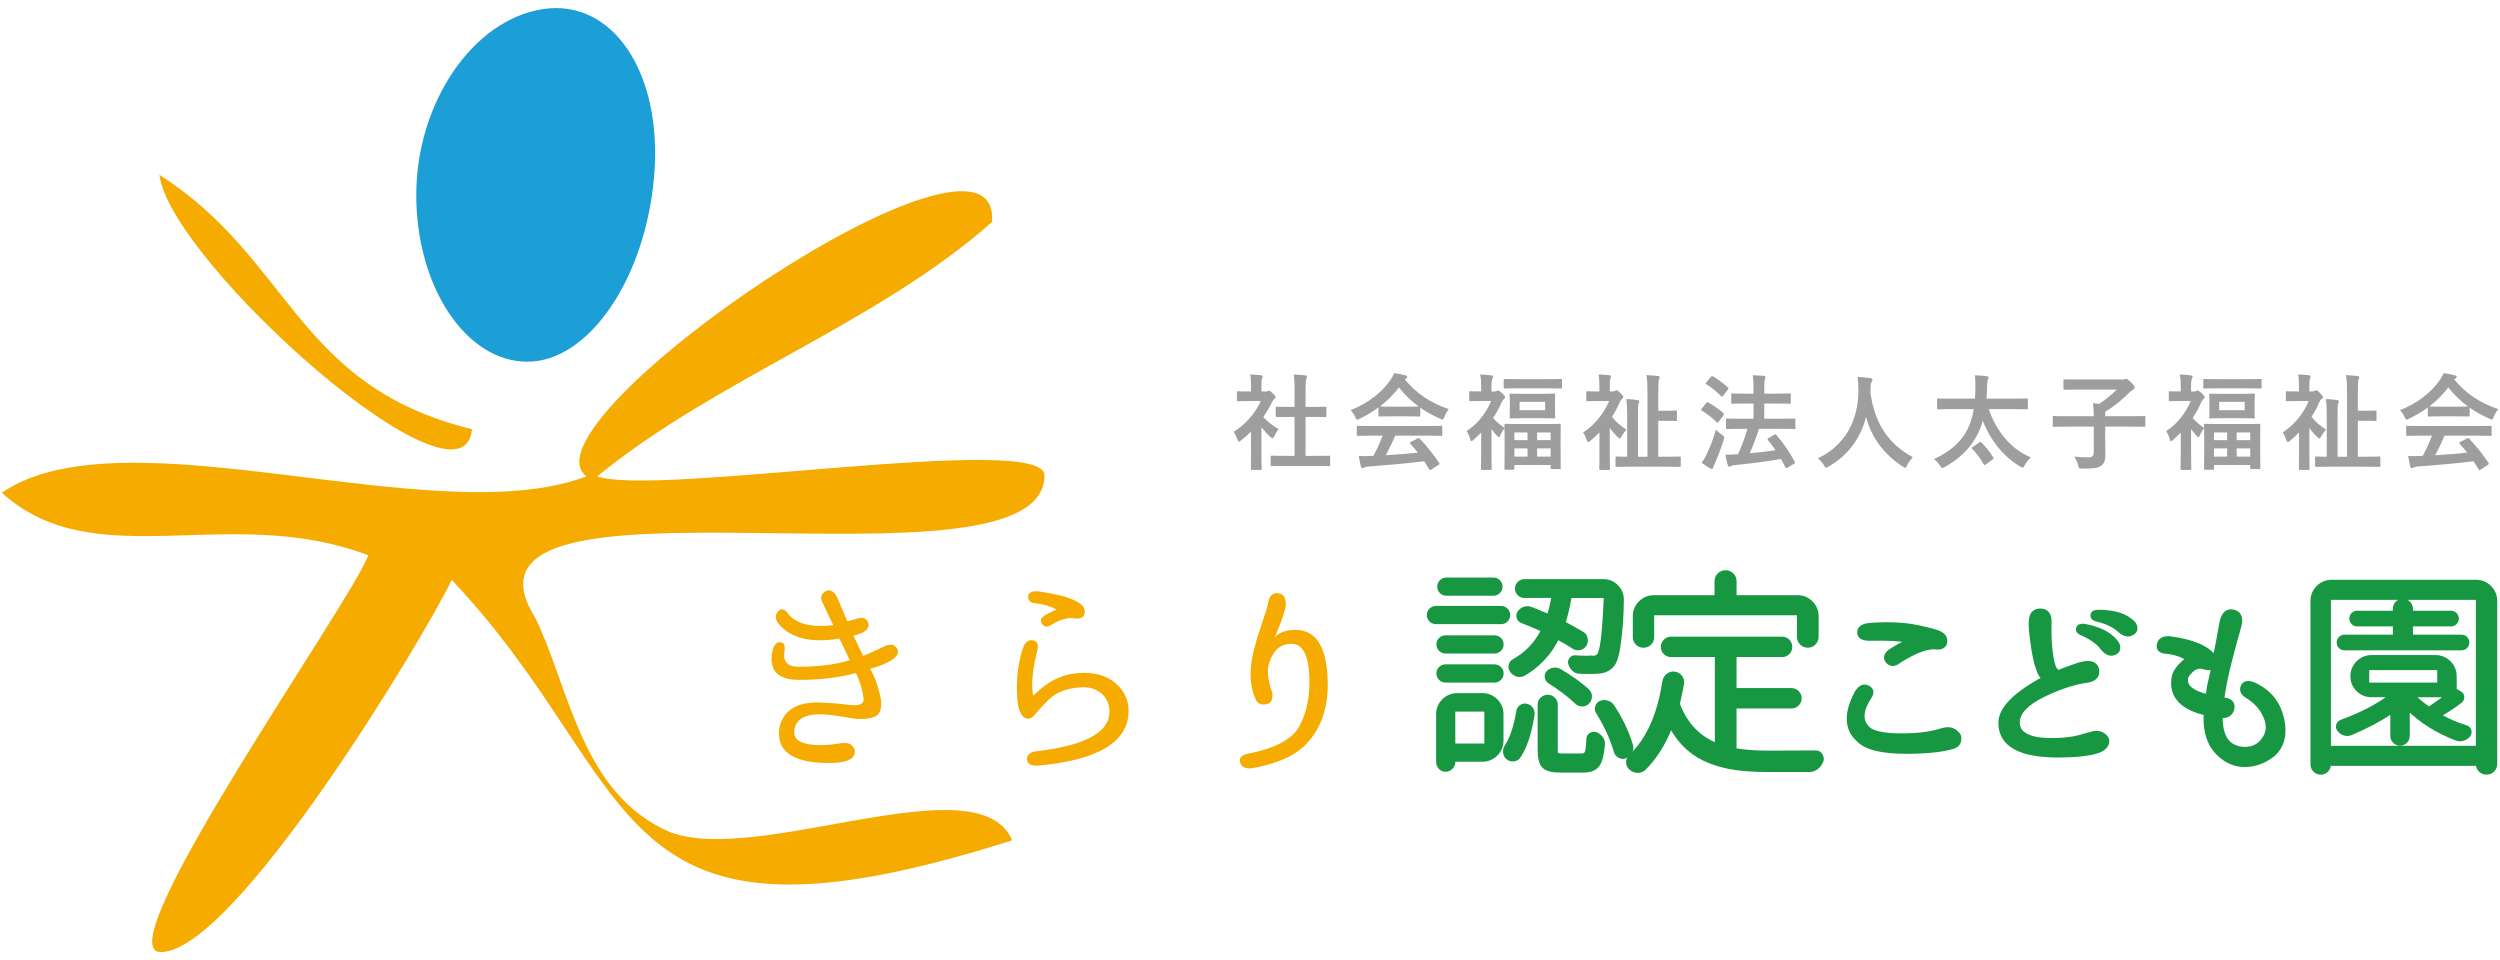 <?xml version="1.0" encoding="utf-8"?>
<!-- Generator: Adobe Illustrator 17.0.0, SVG Export Plug-In . SVG Version: 6.00 Build 0)  -->
<!DOCTYPE svg PUBLIC "-//W3C//DTD SVG 1.1//EN" "http://www.w3.org/Graphics/SVG/1.1/DTD/svg11.dtd">
<svg version="1.1" id="レイヤー_1" xmlns="http://www.w3.org/2000/svg" xmlns:xlink="http://www.w3.org/1999/xlink" x="0px"
	 y="0px" width="276px" height="106px" viewBox="0 0 276 106" enable-background="new 0 0 276 106" xml:space="preserve">
<g id="XMLID_13_">
	<g id="XMLID_44_">
		<g id="XMLID_87_">
			<path id="XMLID_544_" fill="#F6AB00" d="M91.992,69.019l-0.078-0.156c-0.588-1.209-0.981-2.039-1.179-2.488
				c-0.199-0.449-0.047-0.829,0.454-1.14c0.535-0.207,0.976,0.095,1.322,0.907c0.518,1.21,0.864,2.031,1.037,2.463h-0.078
				c0.346-0.069,0.735-0.173,1.166-0.311c0.691-0.207,1.106-0.009,1.245,0.596c0.086,0.57-0.467,1.003-1.659,1.296
				c0.242,0.484,0.596,1.227,1.063,2.229c0.57-0.225,1.373-0.588,2.41-1.089c0.708-0.311,1.183-0.155,1.426,0.466
				c0.138,0.743-0.881,1.426-3.059,2.047c0.501,0.847,0.89,1.919,1.166,3.214c0.19,1.175-0.074,1.883-0.791,2.125
				c-0.717,0.242-1.625,0.264-2.721,0.065c-1.097-0.198-2.043-0.324-2.838-0.376c-1.832-0.086-2.877,0.423-3.136,1.529
				c-0.346,1.245,0.63,1.866,2.929,1.866c0.57,0,1.179-0.056,1.827-0.169c0.648-0.112,1.11-0.09,1.387,0.065
				c0.328,0.26,0.492,0.528,0.492,0.805c0,0.848-0.95,1.273-2.851,1.273c-4.078,0-5.901-1.332-5.469-3.995
				c0.501-1.953,2.108-2.843,4.821-2.67c0.708,0.018,1.719,0.104,3.033,0.259c1.036,0.121,1.512-0.138,1.425-0.778
				c-0.121-0.899-0.398-1.814-0.829-2.748c-1.883,0.501-3.957,0.752-6.22,0.752c-2.489,0.018-3.482-1.088-2.981-3.317
				c0.173-0.587,0.449-0.868,0.829-0.842c0.38,0.026,0.545,0.307,0.493,0.842c-0.242,1.245,0.251,1.866,1.477,1.866
				c2.315,0,4.216-0.242,5.702-0.726c-0.501-1.036-0.795-1.659-0.881-1.866l-0.259-0.518c-3.214,0.536-5.486-0.052-6.816-1.763
				c-0.276-0.466-0.268-0.872,0.026-1.218c0.294-0.345,0.622-0.328,0.985,0.052C87.707,68.829,89.417,69.313,91.992,69.019z"/>
			<path id="XMLID_541_" fill="#F6AB00" d="M114.187,82.97c5.529-0.622,8.294-2.082,8.294-4.38c0-0.708-0.216-1.313-0.648-1.814
				c-0.588-0.605-1.348-0.907-2.281-0.907c-1.624,0.052-2.895,0.518-3.81,1.399c-0.657,0.674-1.167,1.227-1.529,1.659
				c-0.208,0.277-0.432,0.415-0.674,0.415c-0.674,0-1.08-0.682-1.218-2.048c-0.173-2.214,0.06-4.212,0.7-5.991
				c0.276-0.518,0.639-0.717,1.088-0.596c0.449,0.121,0.579,0.518,0.389,1.192c-0.519,2.093-0.666,3.718-0.441,4.877
				c0.086-0.034,0.259-0.181,0.519-0.441c1.451-1.368,3.153-2.052,5.106-2.052c1.676,0,2.987,0.529,3.934,1.586
				c0.653,0.76,0.98,1.624,0.98,2.591c0,3.439-3.332,5.461-9.994,6.065c-0.76,0.034-1.166-0.177-1.218-0.635
				C113.332,83.432,113.599,83.125,114.187,82.97z M115.255,68.005c0.189-0.138,0.648-0.38,1.373-0.726
				c-0.656-0.345-1.408-0.57-2.255-0.673c-0.588-0.035-0.877-0.276-0.868-0.726c0.009-0.449,0.384-0.648,1.128-0.596
				c1.866,0.276,3.17,0.596,3.914,0.959c0.812,0.363,1.218,0.786,1.218,1.27c-0.035,0.622-0.419,0.873-1.154,0.752
				c-0.735-0.121-1.62,0.138-2.656,0.778c-0.346,0.225-0.644,0.177-0.894-0.143C114.81,68.58,114.875,68.281,115.255,68.005z"/>
			<path id="XMLID_539_" fill="#F6AB00" d="M140.435,76.398c0.173,1.002-0.216,1.46-1.166,1.373
				c-0.311-0.086-0.527-0.276-0.648-0.57c-0.467-1.054-0.64-2.246-0.519-3.577c0.086-1.089,0.475-2.644,1.166-4.665
				c0.449-1.296,0.708-2.16,0.778-2.592c0.138-0.656,0.506-0.946,1.102-0.868c0.596,0.078,0.86,0.557,0.79,1.438
				c-0.018,0.276-0.251,1.011-0.7,2.203c-0.225,0.519-0.397,0.933-0.518,1.244c0.207-0.294,0.605-0.535,1.192-0.726
				c3.197-0.673,4.752,1.452,4.665,6.376c-0.086,2.471-0.855,4.484-2.307,6.039c-1.227,1.33-3.248,2.246-6.065,2.747
				c-0.709,0.069-1.141-0.139-1.296-0.622c-0.155-0.484,0.121-0.812,0.829-0.985c2.851-0.553,4.709-1.486,5.573-2.8
				c0.76-1.279,1.175-2.808,1.244-4.588c0.086-3.438-0.7-5.011-2.359-4.717c-0.743,0.104-1.301,0.488-1.672,1.154
				c-0.372,0.665-0.557,1.274-0.557,1.827C140.002,74.92,140.158,75.69,140.435,76.398z"/>
			<path id="XMLID_458_" fill="#179742" stroke="#179742" stroke-width="0.564" d="M165.718,67.18c0.204,0,0.377,0.071,0.518,0.213
				c0.141,0.142,0.212,0.312,0.212,0.509c0,0.198-0.071,0.367-0.212,0.509c-0.142,0.142-0.314,0.213-0.518,0.213h-7.187
				c-0.204,0-0.377-0.071-0.518-0.213c-0.142-0.142-0.212-0.312-0.212-0.509c0-0.197,0.07-0.367,0.212-0.509
				c0.141-0.142,0.314-0.213,0.518-0.213H165.718z M163.65,76.801c0.567,0,1.051,0.2,1.452,0.6c0.401,0.4,0.602,0.883,0.602,1.447
				v2.919c0,0.565-0.202,1.047-0.604,1.447c-0.402,0.4-0.887,0.6-1.454,0.6h-3.169c-0.063,0-0.095,0.039-0.095,0.118v0.212
				c0,0.204-0.079,0.384-0.235,0.542c-0.156,0.157-0.34,0.236-0.552,0.236c-0.211,0-0.392-0.079-0.541-0.236
				c-0.149-0.157-0.223-0.338-0.223-0.542v-5.296c0-0.564,0.2-1.047,0.602-1.447c0.401-0.4,0.885-0.6,1.453-0.6H163.65z
				 M164.87,64.043c0.204,0,0.377,0.071,0.519,0.213c0.141,0.142,0.212,0.312,0.212,0.509c0,0.198-0.071,0.367-0.212,0.509
				c-0.142,0.142-0.314,0.213-0.519,0.213h-5.184c-0.204,0-0.377-0.071-0.518-0.213c-0.141-0.142-0.212-0.312-0.212-0.509
				c0-0.197,0.07-0.367,0.212-0.509c0.141-0.142,0.314-0.213,0.518-0.213H164.87z M159.592,71.867c-0.204,0-0.377-0.07-0.519-0.21
				c-0.142-0.14-0.212-0.311-0.212-0.513c0-0.202,0.07-0.373,0.212-0.513c0.141-0.14,0.314-0.21,0.519-0.21h5.396
				c0.204,0,0.377,0.07,0.519,0.21c0.141,0.14,0.212,0.311,0.212,0.513c0,0.202-0.071,0.373-0.212,0.513
				c-0.142,0.14-0.314,0.21-0.519,0.21H159.592z M159.592,75.074c-0.204,0-0.377-0.07-0.519-0.21
				c-0.142-0.14-0.212-0.311-0.212-0.513c0-0.202,0.07-0.373,0.212-0.513c0.141-0.14,0.314-0.21,0.519-0.21h5.396
				c0.204,0,0.377,0.07,0.519,0.21c0.141,0.14,0.212,0.311,0.212,0.513c0,0.202-0.071,0.373-0.212,0.513
				c-0.142,0.14-0.314,0.21-0.519,0.21H159.592z M164.154,78.517c0-0.157-0.079-0.236-0.237-0.236h-3.296
				c-0.159,0-0.237,0.079-0.237,0.236v3.616c0,0.158,0.079,0.236,0.237,0.236h3.296c0.158,0,0.237-0.079,0.237-0.236V78.517z
				 M167.627,83.462c-0.126,0.188-0.303,0.295-0.531,0.318c-0.228,0.023-0.428-0.036-0.6-0.177
				c-0.189-0.157-0.283-0.369-0.283-0.636c0-0.188,0.047-0.354,0.142-0.495c0.612-0.942,1.052-2.254,1.319-3.935
				c0.031-0.188,0.129-0.342,0.295-0.46c0.165-0.118,0.341-0.153,0.53-0.106c0.22,0.047,0.389,0.161,0.507,0.341
				c0.118,0.181,0.161,0.381,0.129,0.601C168.82,80.91,168.317,82.426,167.627,83.462z M168.051,68.515
				c-0.173-0.063-0.287-0.184-0.342-0.365c-0.055-0.181-0.028-0.349,0.083-0.507c0.141-0.188,0.318-0.318,0.53-0.388
				c0.212-0.07,0.428-0.067,0.648,0.012c0.534,0.204,1.146,0.455,1.838,0.754c0.141,0.063,0.236,0.016,0.283-0.142
				c0.188-0.565,0.338-1.202,0.448-1.909c0.015-0.063,0.003-0.117-0.036-0.165c-0.04-0.047-0.09-0.071-0.153-0.071h-3.063
				c-0.205,0-0.382-0.074-0.53-0.221c-0.149-0.148-0.224-0.326-0.224-0.536c0-0.21,0.074-0.389,0.224-0.536
				c0.149-0.148,0.325-0.221,0.53-0.221h8.741c0.567,0,1.04,0.204,1.419,0.612c0.362,0.377,0.544,0.823,0.544,1.341
				c0,1.709-0.127,3.442-0.379,5.198c-0.158,1.035-0.378,1.709-0.662,2.023c-0.332,0.423-0.859,0.659-1.581,0.705
				c-0.22,0.016-0.51,0.024-0.872,0.024c-0.314,0-0.683-0.008-1.107-0.023c-0.22,0-0.416-0.078-0.589-0.233
				c-0.173-0.155-0.298-0.35-0.377-0.583c-0.063-0.155-0.044-0.307,0.058-0.454c0.102-0.148,0.232-0.214,0.389-0.199
				c0.565,0.032,1.029,0.047,1.39,0.047c0.173,0,0.322-0.008,0.448-0.024c0.047,0.016,0.086,0.024,0.118,0.024
				c0.314,0,0.55-0.087,0.707-0.26c0.188-0.204,0.345-0.791,0.471-1.759c0.126-0.968,0.236-2.523,0.33-4.664
				c0-0.079-0.02-0.142-0.059-0.189c-0.039-0.047-0.098-0.071-0.176-0.071h-3.629c-0.158,0-0.243,0.079-0.259,0.236
				c-0.173,1.006-0.377,1.878-0.613,2.616c-0.047,0.158-0.008,0.267,0.118,0.33c0.77,0.409,1.414,0.77,1.932,1.084
				c0.188,0.11,0.306,0.283,0.353,0.519c0.047,0.236,0.008,0.448-0.118,0.636c-0.126,0.188-0.298,0.302-0.518,0.341
				c-0.22,0.04-0.424-0.004-0.612-0.129c-0.487-0.314-1.029-0.636-1.626-0.966c-0.142-0.078-0.243-0.047-0.306,0.095
				c-0.833,1.634-2.035,2.914-3.605,3.84c-0.22,0.126-0.444,0.157-0.672,0.094s-0.42-0.196-0.577-0.4
				c-0.126-0.157-0.173-0.338-0.142-0.542c0.031-0.204,0.134-0.354,0.307-0.448c1.414-0.785,2.482-1.885,3.204-3.299
				c0.078-0.141,0.047-0.243-0.094-0.306C169.457,69.073,168.727,68.767,168.051,68.515z M172.497,83.462h2.144
				c0.282,0,0.475-0.113,0.577-0.341c0.102-0.227,0.168-0.749,0.2-1.567c0.015-0.188,0.105-0.326,0.27-0.412
				c0.165-0.086,0.334-0.098,0.507-0.035c0.22,0.11,0.4,0.263,0.542,0.459c0.141,0.197,0.196,0.412,0.165,0.648
				c-0.094,1.099-0.29,1.839-0.589,2.224c-0.298,0.383-0.801,0.576-1.508,0.576h-2.521c-0.891,0-1.488-0.149-1.791-0.446
				c-0.303-0.298-0.455-0.894-0.455-1.787v-4.972c0-0.236,0.082-0.432,0.245-0.589c0.163-0.157,0.357-0.236,0.583-0.236
				c0.225,0,0.42,0.079,0.583,0.236c0.163,0.157,0.245,0.353,0.245,0.589v4.972c0,0.298,0.047,0.487,0.142,0.565
				C171.932,83.422,172.151,83.462,172.497,83.462z M171.091,75.192c-0.157-0.11-0.248-0.256-0.272-0.436
				c-0.024-0.181,0.028-0.341,0.154-0.483c0.156-0.157,0.345-0.251,0.565-0.283c0.22-0.031,0.425,0.008,0.613,0.117
				c1.209,0.707,2.231,1.438,3.063,2.192c0.172,0.157,0.259,0.35,0.259,0.577c0,0.228-0.079,0.428-0.236,0.601
				c-0.158,0.157-0.346,0.236-0.566,0.236c-0.22,0-0.409-0.078-0.566-0.236C173.289,76.707,172.284,75.946,171.091,75.192z
				 M176.463,78.608c-0.079-0.11-0.118-0.228-0.118-0.354c0-0.063,0.015-0.133,0.047-0.212c0.047-0.188,0.165-0.322,0.354-0.4
				c0.126-0.047,0.251-0.071,0.377-0.071c0.094,0,0.188,0.016,0.283,0.047c0.236,0.063,0.416,0.188,0.542,0.377
				c0.926,1.399,1.61,2.828,2.05,4.289c0.031,0.079,0.047,0.165,0.047,0.259c0,0.142-0.031,0.283-0.094,0.424
				c-0.11,0.22-0.283,0.377-0.518,0.471c-0.095,0.047-0.189,0.07-0.283,0.07c-0.11,0-0.212-0.031-0.306-0.094
				c-0.204-0.094-0.338-0.251-0.4-0.471C178.018,81.483,177.358,80.038,176.463,78.608z"/>
			<path id="XMLID_455_" fill="#179742" stroke="#179742" stroke-width="0.564" d="M191.669,77.936
				c-0.158,0-0.236,0.079-0.236,0.236v4.437c0,0.174,0.078,0.268,0.236,0.284c0.974,0.173,2.167,0.259,3.582,0.259
				c2.356,0,4.092-0.008,5.207-0.024c0.22,0,0.384,0.094,0.494,0.28c0.078,0.109,0.118,0.226,0.118,0.35
				c0,0.078-0.016,0.155-0.047,0.234c-0.11,0.28-0.279,0.509-0.507,0.689c-0.228,0.178-0.483,0.268-0.765,0.268h-4.571
				c-1.304,0-2.45-0.067-3.438-0.199c-0.988-0.134-1.942-0.372-2.86-0.717c-0.919-0.345-1.735-0.83-2.449-1.457
				c-0.715-0.627-1.339-1.417-1.873-2.373c-0.032-0.031-0.071-0.047-0.118-0.047c-0.047,0-0.078,0.024-0.094,0.07
				c-0.707,1.817-1.666,3.336-2.875,4.558c-0.188,0.172-0.4,0.259-0.636,0.259c-0.016,0-0.032,0-0.047,0
				c-0.267,0-0.503-0.094-0.707-0.282c-0.189-0.157-0.283-0.361-0.283-0.611c0-0.235,0.086-0.439,0.259-0.611
				c1.932-1.801,3.181-4.566,3.746-8.294c0.047-0.251,0.169-0.458,0.365-0.623c0.196-0.164,0.42-0.231,0.672-0.199
				c0.251,0.031,0.455,0.145,0.612,0.34c0.157,0.196,0.22,0.419,0.189,0.67c-0.11,0.642-0.252,1.324-0.424,2.044
				c-0.032,0.157-0.024,0.306,0.023,0.447c0.848,2.115,2.231,3.563,4.147,4.346c0.047,0.031,0.094,0.031,0.142,0
				c0.047-0.031,0.07-0.078,0.07-0.141v-9.633c0-0.156-0.079-0.235-0.236-0.235h-4.877c-0.236,0-0.436-0.082-0.601-0.247
				c-0.165-0.164-0.247-0.364-0.247-0.599c0-0.235,0.082-0.434,0.247-0.599c0.165-0.164,0.365-0.247,0.601-0.247h12.247
				c0.236,0,0.436,0.083,0.601,0.247c0.165,0.165,0.248,0.365,0.248,0.599c0,0.235-0.083,0.435-0.248,0.599
				c-0.165,0.165-0.365,0.247-0.601,0.247h-5.066c-0.158,0-0.236,0.078-0.236,0.234v3.514c0,0.156,0.078,0.234,0.236,0.234h6.103
				c0.236,0,0.436,0.083,0.601,0.247c0.165,0.165,0.247,0.365,0.247,0.599c0,0.235-0.083,0.435-0.247,0.599
				c-0.165,0.165-0.365,0.247-0.601,0.247H191.669z M182.576,67.645c-0.157,0-0.235,0.079-0.235,0.236v2.451
				c0,0.252-0.087,0.464-0.26,0.637c-0.173,0.173-0.386,0.259-0.638,0.259c-0.252,0-0.465-0.086-0.639-0.259
				c-0.173-0.173-0.26-0.385-0.26-0.637v-2.309c0-0.562,0.2-1.042,0.601-1.438c0.4-0.396,0.883-0.595,1.449-0.595h6.737
				c0.157,0,0.236-0.078,0.236-0.236v-1.602c0-0.251,0.09-0.468,0.272-0.648c0.181-0.181,0.402-0.271,0.662-0.271
				c0.26,0,0.48,0.09,0.662,0.271c0.181,0.181,0.272,0.397,0.272,0.648v1.602c0,0.157,0.078,0.236,0.235,0.236h6.782
				c0.563,0,1.044,0.199,1.443,0.595c0.399,0.396,0.599,0.876,0.599,1.438v2.285c0,0.252-0.09,0.468-0.27,0.648
				c-0.18,0.181-0.395,0.271-0.646,0.271c-0.251,0-0.466-0.09-0.646-0.271s-0.27-0.396-0.27-0.648v-2.427
				c0-0.157-0.079-0.236-0.235-0.236H182.576z"/>
			<path id="XMLID_452_" fill="#179742" stroke="#179742" stroke-width="0.564" d="M206.315,76.983
				c-1.037,1.618-0.998,2.843,0.118,3.676c0.66,0.393,1.83,0.589,3.511,0.589c1.79,0,3.259-0.188,4.406-0.566
				c0.283-0.078,0.511-0.118,0.683-0.118c0.424,0,0.785,0.181,1.084,0.542c0.141,0.172,0.172,0.411,0.094,0.716
				c-0.079,0.306-0.307,0.506-0.683,0.599c-1.194,0.345-2.898,0.517-5.113,0.517c-2.607,0-4.327-0.415-5.16-1.245
				c-1.367-1.177-1.453-2.897-0.259-5.159c0.361-0.612,0.758-0.809,1.19-0.589C206.618,76.167,206.661,76.512,206.315,76.983z
				 M208.695,71.946c0.722-0.487,1.429-0.864,2.121-1.131c0.047-0.031-0.016-0.079-0.189-0.142
				c-0.927-0.188-2.356-0.259-4.288-0.212c-0.707-0.015-1.049-0.243-1.025-0.683c0.023-0.439,0.428-0.683,1.213-0.73
				c1.964-0.141,3.652-0.067,5.066,0.224c1.414,0.291,2.278,0.53,2.592,0.718c0.424,0.236,0.589,0.558,0.495,0.966
				c-0.095,0.393-0.471,0.542-1.131,0.448c-0.911-0.031-2.191,0.463-3.84,1.484c-0.503,0.425-0.916,0.468-1.237,0.13
				C208.149,72.681,208.224,72.323,208.695,71.946z"/>
			<path id="XMLID_448_" fill="#179742" stroke="#179742" stroke-width="0.564" d="M225.763,74.907
				c-0.676-0.377-1.171-2.16-1.485-5.349c-0.063-0.644-0.035-1.15,0.083-1.519c0.118-0.369,0.428-0.562,0.931-0.578
				c0.644,0.032,0.95,0.44,0.919,1.225c-0.047,1.492,0.027,2.812,0.224,3.959c0.196,1.147,0.514,1.673,0.954,1.578
				c0.173-0.11,0.888-0.377,2.144-0.801c1.131-0.33,1.767-0.177,1.908,0.459c0.142,0.637-0.157,1.033-0.895,1.19
				c-1.508,0.188-3.185,0.735-5.031,1.638c-1.846,0.903-2.784,1.913-2.816,3.028c0,1.351,1.272,2.026,3.817,2.026
				c1.445,0,2.678-0.173,3.699-0.519c0.644-0.188,1.052-0.283,1.225-0.283c0.345,0,0.651,0.126,0.919,0.377
				c0.22,0.205,0.283,0.447,0.189,0.728c-0.141,0.42-0.581,0.723-1.32,0.909c-0.927,0.249-2.262,0.373-4.006,0.373
				c-4.214,0-6.321-1.181-6.321-3.542C220.902,78.269,222.522,76.635,225.763,74.907z M230.124,69.154
				c1.759,0.33,2.953,0.982,3.582,1.955c0.22,0.534,0.055,0.864-0.494,0.99c-0.361,0.063-0.723-0.141-1.084-0.612
				c-0.487-0.628-1.241-1.162-2.262-1.602c-0.314-0.126-0.444-0.29-0.389-0.495C229.532,69.185,229.748,69.106,230.124,69.154z
				 M231.656,67.599c1.791,0,3.079,0.424,3.864,1.272c0.314,0.503,0.212,0.857-0.306,1.061c-0.346,0.142-0.739,0.016-1.178-0.377
				c-0.597-0.55-1.43-0.95-2.497-1.202c-0.33-0.063-0.487-0.204-0.471-0.424C231.083,67.709,231.279,67.599,231.656,67.599z"/>
			<path id="XMLID_445_" fill="#179742" stroke="#179742" stroke-width="0.564" d="M244.938,70.796
				c0.126-0.722,0.251-1.414,0.377-2.073c0.188-0.911,0.601-1.292,1.237-1.143c0.636,0.149,0.844,0.648,0.624,1.496
				c-0.33,1.131-0.683,2.435-1.06,3.911c-0.377,1.477-0.644,2.78-0.801,3.911c-0.031,0.204-0.047,0.314-0.047,0.33
				c0.031,0,0.149,0.024,0.353,0.071c0.675,0.094,0.919,0.455,0.731,1.084c-0.204,0.487-0.621,0.683-1.249,0.589v0.259
				c0,2.262,0.895,3.433,2.686,3.511c1.005,0,1.751-0.4,2.239-1.202c0.487-0.707,0.526-1.528,0.117-2.463
				c-0.409-0.934-1.068-1.677-1.979-2.226c-0.534-0.314-0.699-0.675-0.495-1.084c0.204-0.409,0.691-0.409,1.461-0.001
				c1.492,0.786,2.415,2.003,2.768,3.653c0.354,1.649,0.028,2.93-0.977,3.843c-0.974,0.757-2.003,1.136-3.087,1.136
				c-1.225,0-2.285-0.521-3.18-1.562c-0.736-0.864-1.104-2.05-1.104-3.559c0-0.173,0.008-0.361,0.024-0.566
				c-2.671-0.612-3.856-1.9-3.558-3.864c0.11-0.691,0.659-1.398,1.649-2.121c-0.77-0.471-1.595-0.746-2.474-0.825
				c-0.628-0.031-0.895-0.275-0.801-0.73c0.094-0.455,0.44-0.675,1.037-0.66c2.529,0.314,4.177,0.99,4.946,2.026
				c0.063,0.142,0.11,0.267,0.141,0.377L244.938,70.796z M243.938,75.789l0.354-1.579l0.118-0.754
				c-0.173,0.283-0.55,0.33-1.131,0.142c-0.346-0.11-0.715-0.063-1.107,0.141c-0.534,0.424-0.833,0.809-0.895,1.154
				c-0.126,0.958,0.707,1.642,2.498,2.05C243.804,76.724,243.859,76.339,243.938,75.789z"/>
			<path id="XMLID_89_" fill="#179742" stroke="#179742" stroke-width="0.564" d="M255.359,66.34c0-0.566,0.2-1.049,0.601-1.449
				c0.401-0.4,0.885-0.601,1.451-0.601h15.949c0.566,0,1.05,0.2,1.45,0.601c0.401,0.401,0.602,0.884,0.602,1.449v18.003
				c0,0.251-0.087,0.463-0.26,0.637c-0.173,0.172-0.386,0.259-0.638,0.259h-0.024c-0.237,0-0.442-0.086-0.615-0.259
				c-0.173-0.174-0.26-0.377-0.26-0.613c0-0.063-0.031-0.094-0.094-0.094h-16.376c-0.063,0-0.094,0.031-0.094,0.094v0.024
				c0,0.236-0.083,0.436-0.247,0.601c-0.165,0.165-0.365,0.247-0.599,0.247c-0.235,0-0.435-0.083-0.599-0.247
				c-0.165-0.165-0.247-0.365-0.247-0.601V66.34z M257.051,82.38c0,0.157,0.078,0.236,0.236,0.236h16.093
				c0.157,0,0.236-0.079,0.236-0.236V66.182c0-0.157-0.079-0.236-0.236-0.236h-16.093c-0.157,0-0.236,0.079-0.236,0.236V82.38z
				 M270.937,76.246c0.015-0.015,0.031-0.015,0.047,0l0.566,0.33c0.141,0.079,0.216,0.201,0.224,0.366
				c0.008,0.165-0.051,0.302-0.176,0.412c-0.628,0.487-1.382,0.99-2.261,1.508c-0.047,0.031-0.067,0.074-0.059,0.129
				c0.008,0.055,0.035,0.099,0.083,0.129c0.91,0.503,1.868,0.911,2.873,1.225c0.173,0.047,0.282,0.158,0.33,0.33
				c0.047,0.173,0.015,0.33-0.094,0.471c-0.158,0.173-0.346,0.295-0.566,0.366c-0.22,0.07-0.44,0.067-0.66-0.012
				c-2.073-0.785-3.839-1.884-5.299-3.299c-0.031-0.031-0.07-0.039-0.118-0.024c-0.047,0.016-0.07,0.047-0.07,0.094v2.945
				c0,0.236-0.078,0.432-0.233,0.589c-0.155,0.158-0.342,0.236-0.56,0.236c-0.218,0-0.405-0.078-0.56-0.236
				c-0.155-0.157-0.233-0.354-0.233-0.589v-2.591c0-0.047-0.024-0.083-0.071-0.106c-0.047-0.023-0.086-0.019-0.117,0.012
				c-1.351,0.895-2.835,1.681-4.453,2.356c-0.22,0.095-0.44,0.11-0.66,0.047c-0.22-0.063-0.409-0.188-0.566-0.377
				c-0.126-0.141-0.165-0.298-0.118-0.471c0.047-0.173,0.157-0.291,0.33-0.354c2.246-0.817,4.076-1.775,5.49-2.875
				c0.031-0.031,0.039-0.067,0.023-0.106c-0.015-0.039-0.039-0.059-0.07-0.059h-2.144c-0.566,0-1.048-0.197-1.449-0.591
				c-0.401-0.394-0.601-0.874-0.601-1.441c0-0.567,0.2-1.051,0.6-1.453c0.4-0.402,0.882-0.603,1.447-0.603h7.079
				c0.564,0,1.047,0.201,1.447,0.603c0.4,0.402,0.6,0.886,0.6,1.453V76.246z M271.74,70.351c0.172,0,0.313,0.056,0.423,0.166
				c0.11,0.111,0.165,0.249,0.165,0.415s-0.055,0.305-0.165,0.416c-0.11,0.111-0.251,0.166-0.423,0.166h-12.92
				c-0.157,0-0.29-0.055-0.4-0.166c-0.11-0.111-0.165-0.249-0.165-0.416s0.054-0.305,0.165-0.415c0.11-0.111,0.243-0.166,0.4-0.166
				h5.396c0.157,0,0.236-0.079,0.236-0.239V69.11c0-0.159-0.079-0.239-0.236-0.239h-4.006c-0.158,0-0.291-0.059-0.401-0.178
				c-0.11-0.119-0.165-0.253-0.165-0.404c0-0.15,0.055-0.284,0.165-0.403c0.11-0.119,0.243-0.178,0.401-0.178h4.1
				c0.094,0,0.142-0.039,0.142-0.118v-0.377c0-0.236,0.079-0.432,0.236-0.589c0.158-0.157,0.351-0.236,0.58-0.236
				c0.229,0,0.426,0.079,0.592,0.236c0.165,0.157,0.248,0.353,0.248,0.589v0.377c0,0.079,0.047,0.118,0.142,0.118h4.359
				c0.157,0,0.29,0.059,0.4,0.178c0.11,0.119,0.165,0.253,0.165,0.403c0,0.15-0.055,0.285-0.165,0.404
				c-0.11,0.119-0.243,0.178-0.4,0.178h-4.265c-0.158,0-0.236,0.08-0.236,0.239v1.002c0,0.16,0.078,0.239,0.236,0.239H271.74z
				 M261.516,73.7c-0.157,0-0.236,0.079-0.236,0.236v1.466c0,0.157,0.079,0.236,0.236,0.236h7.598c0.158,0,0.236-0.079,0.236-0.236
				v-1.466c0-0.157-0.079-0.236-0.236-0.236H261.516z M270.233,76.86c0.031-0.031,0.039-0.067,0.024-0.106
				c-0.016-0.039-0.04-0.059-0.071-0.059h-3.699c-0.047,0-0.079,0.024-0.095,0.071c-0.015,0.047-0.008,0.086,0.024,0.117
				c0.424,0.456,0.943,0.896,1.555,1.32c0.126,0.094,0.252,0.094,0.377,0C268.913,77.827,269.541,77.379,270.233,76.86z"/>
		</g>
		<path id="XMLID_46_" fill="#F6AB00" d="M115.313,52.473c0,14.409-67.816-2.689-56.217,15.734
			c3.846,7.923,5.083,19.444,14.873,23.658c9.777,3.737,34.084-7.827,37.774,0.906c-45.558,14.509-40.19-5.769-61.867-28.751
			c-3.013,6.289-23.927,41.088-32.122,41.088c-6.364,0,21.194-38.895,22.9-43.805C25.28,55.453,10.465,63.715,0.2,54.397
			c13.532-9.266,47.841,4.55,64.547-1.807c-7.878-5.964,45.952-42.67,44.767-28.076C96.661,35.845,79.236,41.739,65.937,52.589
			C72.349,54.883,115.313,47.649,115.313,52.473 M52.107,47.381C51.211,57.794,18.808,28.963,17.6,19.306
			C32.203,28.591,32.616,42.622,52.107,47.381"/>
		<path id="XMLID_45_" fill="#1C9ED7" d="M72.221,19.415c-0.952,11.331-7.217,20.518-13.994,20.518
			c-6.777,0-12.271-8.245-12.271-18.412c0-10.172,6.265-19.359,13.994-20.52C67.678-0.161,73.172,8.082,72.221,19.415z"/>
	</g>
	<g>
		<path fill="#9E9E9F" d="M138.114,47.651c-0.356,0.345-0.713,0.667-1.092,0.954c-0.115,0.092-0.184,0.149-0.241,0.149
			c-0.069,0-0.114-0.092-0.184-0.264c-0.115-0.322-0.253-0.621-0.402-0.816c1.345-0.85,2.425-2.091,2.999-3.401h-1.299
			c-0.873,0-1.148,0.023-1.218,0.023c-0.114,0-0.126-0.012-0.126-0.126v-0.85c0-0.115,0.012-0.126,0.126-0.126
			c0.069,0,0.345,0.023,1.218,0.023h0.219v-0.471c0-0.609-0.012-0.977-0.092-1.402c0.437,0.012,0.781,0.035,1.195,0.081
			c0.114,0.012,0.184,0.069,0.184,0.115c0,0.104-0.035,0.161-0.069,0.242c-0.069,0.138-0.069,0.333-0.069,0.919v0.517h0.482
			c0.104,0,0.162-0.012,0.219-0.046c0.046-0.023,0.092-0.046,0.127-0.046c0.068,0,0.184,0.069,0.425,0.299
			c0.218,0.218,0.31,0.333,0.31,0.414c0,0.057-0.022,0.115-0.114,0.184c-0.104,0.104-0.173,0.161-0.265,0.333
			c-0.275,0.586-0.609,1.149-0.977,1.677c0.448,0.517,0.988,0.931,1.689,1.344c-0.173,0.184-0.334,0.46-0.46,0.747
			c-0.081,0.172-0.138,0.252-0.218,0.252c-0.059,0-0.127-0.046-0.23-0.138c-0.367-0.333-0.701-0.701-0.988-1.068v3.229
			c0,0.85,0.023,1.298,0.023,1.356c0,0.115-0.012,0.126-0.139,0.126h-0.918c-0.127,0-0.139-0.011-0.139-0.126
			c0-0.069,0.023-0.506,0.023-1.356V47.651z M141.952,51.443c-1.092,0-1.471,0.023-1.54,0.023c-0.114,0-0.126-0.011-0.126-0.126
			v-0.908c0-0.115,0.012-0.126,0.126-0.126c0.069,0,0.448,0.023,1.54,0.023h0.965v-4.297h-0.518c-1.021,0-1.379,0.012-1.447,0.012
			c-0.104,0-0.115,0-0.115-0.115V45.02c0-0.115,0.012-0.115,0.115-0.115c0.068,0,0.426,0.012,1.447,0.012h0.518v-1.827
			c0-0.816-0.012-1.207-0.092-1.735c0.437,0.011,0.873,0.034,1.275,0.081c0.104,0.011,0.184,0.057,0.184,0.115
			c0,0.092-0.012,0.149-0.058,0.241c-0.069,0.138-0.092,0.425-0.092,1.264v1.862h0.724c1.023,0,1.379-0.012,1.447-0.012
			c0.115,0,0.127,0,0.127,0.115v0.908c0,0.115-0.012,0.115-0.127,0.115c-0.068,0-0.424-0.012-1.447-0.012h-0.724v4.297h1.046
			c1.092,0,1.459-0.023,1.527-0.023c0.127,0,0.139,0.011,0.139,0.126v0.908c0,0.115-0.012,0.126-0.139,0.126
			c-0.068,0-0.436-0.023-1.527-0.023H141.952z"/>
		<path fill="#9E9E9F" d="M152.181,44.985c-0.644,0.471-1.345,0.885-2.079,1.241c-0.139,0.069-0.219,0.104-0.276,0.104
			c-0.081,0-0.114-0.081-0.207-0.287c-0.138-0.288-0.298-0.54-0.517-0.758c1.999-0.793,3.492-2.011,4.412-3.344
			c0.195-0.287,0.299-0.482,0.402-0.747c0.447,0.058,0.873,0.138,1.24,0.242c0.139,0.034,0.207,0.08,0.207,0.161
			c0,0.069-0.023,0.138-0.115,0.184c-0.068,0.034-0.115,0.069-0.16,0.103c1.298,1.586,2.85,2.585,4.859,3.286
			c-0.218,0.276-0.367,0.552-0.494,0.862c-0.08,0.207-0.114,0.287-0.195,0.287c-0.057,0-0.137-0.034-0.264-0.092
			c-0.781-0.345-1.528-0.747-2.195-1.218v0.85c0,0.115-0.011,0.126-0.125,0.126c-0.07,0-0.38-0.023-1.299-0.023h-1.77
			c-0.92,0-1.229,0.023-1.299,0.023c-0.115,0-0.126-0.012-0.126-0.126V44.985z M151.446,48.099c-1.08,0-1.447,0.023-1.517,0.023
			c-0.126,0-0.138-0.012-0.138-0.126v-0.862c0-0.115,0.012-0.126,0.138-0.126c0.069,0,0.437,0.023,1.517,0.023h6.124
			c1.08,0,1.448-0.023,1.517-0.023c0.127,0,0.139,0.012,0.139,0.126v0.862c0,0.115-0.012,0.126-0.139,0.126
			c-0.068,0-0.437-0.023-1.517-0.023h-3.55c-0.287,0.712-0.633,1.436-1.023,2.16c1.195-0.069,2.447-0.172,3.539-0.288
			c-0.264-0.322-0.528-0.643-0.839-0.977c-0.08-0.092-0.069-0.138,0.069-0.207l0.735-0.379c0.126-0.069,0.161-0.058,0.241,0.023
			c0.781,0.816,1.436,1.643,2.137,2.666c0.058,0.092,0.058,0.138-0.057,0.218l-0.793,0.517c-0.069,0.046-0.104,0.069-0.139,0.069
			c-0.034,0-0.057-0.023-0.092-0.081c-0.195-0.322-0.391-0.621-0.574-0.896c-1.907,0.242-4.251,0.437-6.205,0.586
			c-0.184,0.011-0.332,0.057-0.413,0.103c-0.058,0.046-0.114,0.069-0.195,0.069s-0.138-0.057-0.161-0.161
			c-0.104-0.379-0.172-0.781-0.24-1.184c0.424,0.035,0.804,0.023,1.252,0c0.115,0,0.241-0.011,0.367-0.011
			c0.414-0.781,0.747-1.517,1.012-2.229H151.446z M155.376,44.894c0.77,0,1.114-0.012,1.24-0.023
			c-0.826-0.597-1.551-1.298-2.171-2.103c-0.609,0.804-1.31,1.505-2.103,2.103c0.104,0.012,0.425,0.023,1.264,0.023H155.376z"/>
		<path fill="#9E9E9F" d="M165.008,43.216c0.114,0,0.161-0.012,0.218-0.046c0.035-0.023,0.081-0.069,0.139-0.069
			c0.092,0,0.207,0.069,0.482,0.322c0.252,0.241,0.311,0.31,0.311,0.391c0,0.115-0.035,0.172-0.139,0.252
			c-0.08,0.069-0.172,0.184-0.275,0.425c-0.264,0.598-0.562,1.149-0.908,1.654c0.356,0.414,0.736,0.724,1.264,1.103
			c-0.011-0.195-0.011-0.298-0.011-0.333c0-0.115,0.011-0.126,0.126-0.126c0.069,0,0.438,0.023,1.528,0.023h2.919
			c1.068,0,1.447-0.023,1.527-0.023c0.115,0,0.115,0.012,0.115,0.126c0,0.069-0.012,0.414-0.012,1.356v1.229
			c0,1.769,0.012,2.103,0.012,2.171c0,0.104,0,0.115-0.115,0.115h-0.873c-0.115,0-0.126-0.011-0.126-0.115v-0.333h-3.999v0.391
			c0,0.115-0.012,0.126-0.138,0.126h-0.839c-0.115,0-0.126-0.011-0.126-0.126c0-0.069,0.022-0.402,0.022-2.206v-1.08
			c0-0.552-0.012-0.896-0.012-1.138c-0.16,0.161-0.367,0.494-0.505,0.839c-0.034,0.081-0.058,0.126-0.104,0.126
			s-0.126-0.069-0.253-0.195c-0.195-0.195-0.391-0.448-0.574-0.712v2.688c0,0.85,0.023,1.643,0.023,1.701
			c0,0.115-0.012,0.126-0.139,0.126h-0.907c-0.126,0-0.138-0.011-0.138-0.126c0-0.069,0.022-0.851,0.022-1.701v-2.298
			c-0.265,0.264-0.54,0.528-0.827,0.792c-0.115,0.104-0.195,0.161-0.253,0.161s-0.092-0.069-0.126-0.184
			c-0.104-0.368-0.219-0.643-0.402-0.931c1.24-0.815,2.103-1.93,2.711-3.32h-1.113c-0.84,0-1.115,0.023-1.184,0.023
			c-0.115,0-0.127-0.012-0.127-0.126v-0.85c0-0.115,0.012-0.126,0.127-0.126c0.08,0,0.355,0.023,1.194,0.023v-0.471
			c0-0.609-0.011-0.942-0.114-1.402c0.425,0.012,0.838,0.046,1.24,0.104c0.115,0.012,0.184,0.058,0.184,0.115
			c0,0.104-0.034,0.161-0.068,0.242c-0.069,0.138-0.104,0.31-0.104,0.896v0.517H165.008z M167.673,42.871
			c-1.091,0-1.459,0.023-1.527,0.023c-0.127,0-0.139-0.011-0.139-0.126v-0.804c0-0.115,0.012-0.126,0.139-0.126
			c0.068,0,0.437,0.023,1.527,0.023h3.114c1.091,0,1.459-0.023,1.517-0.023c0.127,0,0.139,0.012,0.139,0.126v0.804
			c0,0.115-0.012,0.126-0.139,0.126c-0.058,0-0.426-0.023-1.517-0.023H167.673z M170.189,43.48c0.978,0,1.298-0.034,1.379-0.034
			c0.114,0,0.126,0.011,0.126,0.126c0,0.069-0.022,0.253-0.022,0.758v0.977c0,0.505,0.022,0.701,0.022,0.758
			c0,0.115-0.012,0.126-0.126,0.126c-0.081,0-0.401-0.023-1.379-0.023h-2.022c-0.965,0-1.298,0.023-1.379,0.023
			c-0.114,0-0.126-0.012-0.126-0.126c0-0.069,0.022-0.253,0.022-0.747v-0.977c0-0.505-0.022-0.678-0.022-0.758
			c0-0.115,0.012-0.126,0.126-0.126c0.081,0,0.414,0.023,1.379,0.023H170.189z M167.19,48.593h1.448v-0.851h-1.448V48.593z
			 M168.639,50.408v-0.907h-1.448v0.907H168.639z M170.58,44.365h-2.815v0.919h2.815V44.365z M169.696,47.743v0.851h1.493v-0.851
			H169.696z M171.189,50.408v-0.907h-1.493v0.907H171.189z"/>
		<path fill="#9E9E9F" d="M176.582,47.743c-0.321,0.333-0.667,0.644-1.011,0.931c-0.115,0.092-0.184,0.138-0.23,0.138
			c-0.068,0-0.104-0.081-0.172-0.253c-0.127-0.345-0.23-0.586-0.391-0.816c1.275-0.827,2.286-2.091,2.872-3.47h-1.218
			c-0.839,0-1.115,0.023-1.184,0.023c-0.115,0-0.127-0.012-0.127-0.126v-0.85c0-0.115,0.012-0.126,0.127-0.126
			c0.068,0,0.345,0.023,1.184,0.023h0.138v-0.505c0-0.586-0.022-1-0.092-1.368c0.437,0.012,0.793,0.035,1.194,0.081
			c0.115,0.012,0.185,0.069,0.185,0.115c0,0.104-0.034,0.161-0.069,0.242c-0.068,0.138-0.068,0.379-0.068,0.954v0.482h0.252
			c0.115,0,0.219-0.012,0.299-0.058c0.047-0.023,0.127-0.069,0.184-0.069c0.093,0,0.15,0.012,0.414,0.276
			c0.265,0.264,0.356,0.391,0.356,0.459c0,0.081-0.046,0.126-0.126,0.195c-0.139,0.115-0.219,0.218-0.311,0.459
			c-0.23,0.529-0.506,1.034-0.828,1.528c0.402,0.552,0.874,0.931,1.609,1.436c-0.195,0.172-0.437,0.529-0.586,0.793
			c-0.068,0.115-0.104,0.172-0.161,0.172s-0.126-0.058-0.253-0.172c-0.287-0.276-0.598-0.632-0.85-1v2.873
			c0,0.85,0.022,1.585,0.022,1.643c0,0.115-0.011,0.126-0.138,0.126h-0.919c-0.115,0-0.126-0.011-0.126-0.126
			c0-0.069,0.022-0.793,0.022-1.643V47.743z M180.04,51.523c-1.114,0-1.505,0.023-1.574,0.023c-0.104,0-0.114-0.011-0.114-0.126
			v-0.896c0-0.115,0.011-0.126,0.114-0.126c0.059,0,0.368,0.023,1.172,0.023v-4.596c0-0.805-0.022-1.229-0.092-1.77
			c0.414,0.011,0.954,0.057,1.253,0.115c0.114,0.023,0.184,0.081,0.184,0.138c0,0.092-0.046,0.161-0.081,0.242
			c-0.057,0.138-0.068,0.425-0.068,1.264v4.607h1.046v-7.032c0-0.908-0.022-1.402-0.115-1.976c0.425,0.011,0.885,0.057,1.275,0.103
			c0.126,0.012,0.195,0.069,0.195,0.126c0,0.092-0.046,0.161-0.08,0.241c-0.058,0.138-0.081,0.506-0.081,1.494v1.965h1.012
			c0.654,0,0.85-0.023,0.919-0.023c0.114,0,0.126,0.012,0.126,0.126v0.908c0,0.115-0.012,0.126-0.126,0.126
			c-0.069,0-0.265-0.023-0.919-0.023h-1.012v3.964h0.781c1.127,0,1.494-0.023,1.562-0.023c0.127,0,0.139,0.011,0.139,0.126v0.896
			c0,0.115-0.012,0.126-0.139,0.126c-0.068,0-0.436-0.023-1.562-0.023H180.04z"/>
		<path fill="#9E9E9F" d="M188.374,44.491c0.08-0.104,0.127-0.115,0.229-0.058c0.563,0.333,1.149,0.712,1.666,1.184
			c0.046,0.035,0.058,0.069,0.058,0.104c0,0.034-0.012,0.069-0.058,0.126l-0.517,0.701c-0.058,0.081-0.092,0.115-0.127,0.115
			c-0.034,0-0.057-0.023-0.104-0.057c-0.494-0.494-1.092-0.942-1.654-1.275c-0.046-0.035-0.068-0.058-0.068-0.092
			c0-0.034,0.022-0.069,0.068-0.126L188.374,44.491z M188.386,50.213c0.367-0.758,0.724-1.654,1.057-2.769
			c0.161,0.161,0.414,0.391,0.666,0.575c0.185,0.126,0.242,0.184,0.242,0.287c0,0.058-0.023,0.138-0.058,0.265
			c-0.288,0.919-0.632,1.815-0.978,2.597c-0.08,0.184-0.148,0.345-0.172,0.448c-0.023,0.092-0.068,0.149-0.138,0.149
			c-0.058,0-0.114-0.011-0.207-0.057c-0.287-0.161-0.597-0.356-0.942-0.632C188.098,50.765,188.224,50.558,188.386,50.213z
			 M188.891,41.608c0.092-0.115,0.126-0.115,0.218-0.058c0.552,0.31,1.138,0.758,1.654,1.218c0.081,0.069,0.093,0.104-0.011,0.241
			l-0.518,0.701c-0.08,0.115-0.104,0.126-0.207,0.046c-0.471-0.494-1.137-1.034-1.654-1.333c-0.104-0.057-0.104-0.08,0-0.207
			L188.891,41.608z M192.268,47.341c-1.125,0-1.527,0.023-1.597,0.023c-0.114,0-0.126-0.012-0.126-0.138V46.33
			c0-0.115,0.012-0.126,0.126-0.126c0.069,0,0.472,0.023,1.597,0.023h1.322v-1.677h-0.793c-1.104,0-1.482,0.023-1.54,0.023
			c-0.114,0-0.126-0.012-0.126-0.126v-0.885c0-0.115,0.012-0.126,0.126-0.126c0.058,0,0.437,0.023,1.54,0.023h0.793v-0.505
			c0-0.689-0.023-1.069-0.081-1.528c0.437,0.012,0.839,0.035,1.218,0.069c0.115,0.012,0.184,0.069,0.184,0.138
			c0,0.08-0.022,0.138-0.057,0.229c-0.058,0.138-0.08,0.402-0.08,1.057v0.54h1.252c1.104,0,1.482-0.023,1.551-0.023
			c0.115,0,0.127,0.012,0.127,0.126v0.885c0,0.115-0.012,0.126-0.127,0.126c-0.068,0-0.447-0.023-1.551-0.023h-1.252v1.677h1.723
			c1.126,0,1.528-0.023,1.598-0.023c0.104,0,0.115,0.012,0.115,0.126v0.896c0,0.126-0.012,0.138-0.115,0.138
			c-0.069,0-0.472-0.023-1.598-0.023h-2.309c-0.311,0.977-0.656,1.884-1.012,2.7c1.012-0.092,1.919-0.196,2.85-0.333
			c-0.265-0.391-0.552-0.77-0.839-1.126c-0.081-0.104-0.069-0.138,0.069-0.218l0.62-0.368c0.114-0.069,0.149-0.058,0.229,0.023
			c0.793,0.896,1.459,1.873,2.033,2.964c0.059,0.115,0.059,0.126-0.08,0.218l-0.712,0.425c-0.069,0.046-0.115,0.069-0.149,0.069
			c-0.035,0-0.058-0.035-0.08-0.092c-0.161-0.311-0.322-0.621-0.494-0.931c-1.701,0.287-3.206,0.482-5.067,0.667
			c-0.241,0.034-0.356,0.057-0.425,0.103c-0.069,0.046-0.127,0.081-0.207,0.081c-0.092,0-0.149-0.069-0.184-0.184
			c-0.104-0.368-0.184-0.724-0.253-1.138c0.493,0,0.851-0.012,1.206-0.046c0.058,0,0.127,0,0.184-0.012
			c0.391-0.85,0.747-1.758,1.035-2.803H192.268z"/>
		<path fill="#9E9E9F" d="M210.542,51.374c-0.092,0.195-0.127,0.276-0.207,0.276c-0.058,0-0.127-0.046-0.264-0.138
			c-2.195-1.414-3.527-3.378-4.057-5.492c-0.609,2.424-2.057,4.309-4.159,5.503c-0.126,0.069-0.207,0.115-0.265,0.115
			c-0.08,0-0.126-0.08-0.229-0.275c-0.195-0.322-0.425-0.563-0.667-0.77c3.022-1.402,4.493-4.274,4.471-7.491
			c-0.012-0.506-0.023-0.988-0.081-1.494c0.448,0.023,0.999,0.08,1.413,0.138c0.15,0.023,0.219,0.092,0.219,0.184
			c0,0.126-0.058,0.195-0.115,0.288c-0.068,0.115-0.092,0.391-0.092,0.758c-0.012,0.138-0.012,0.276-0.012,0.414
			c0.494,3.367,1.941,5.596,4.688,7.089C210.921,50.73,210.702,51.041,210.542,51.374z"/>
		<path fill="#9E9E9F" d="M215.452,45.169c-1.046,0-1.402,0.023-1.471,0.023c-0.115,0-0.127-0.011-0.127-0.126v-0.954
			c0-0.115,0.012-0.126,0.127-0.126c0.068,0,0.425,0.023,1.471,0.023h2.585c0.022-0.391,0.046-0.805,0.046-1.241
			c0.012-0.551-0.012-0.965-0.058-1.333c0.356,0.011,0.931,0.034,1.31,0.092c0.115,0.023,0.207,0.081,0.207,0.161
			c0,0.092-0.023,0.149-0.08,0.241c-0.046,0.104-0.092,0.299-0.092,0.805c-0.012,0.425-0.023,0.85-0.058,1.275h2.964
			c1.046,0,1.402-0.023,1.471-0.023c0.115,0,0.127,0.011,0.127,0.126v0.954c0,0.115-0.012,0.126-0.127,0.126
			c-0.068,0-0.425-0.023-1.471-0.023h-2.711c0.735,2.229,2.332,4.389,4.631,5.32c-0.242,0.23-0.494,0.563-0.667,0.862
			c-0.104,0.195-0.149,0.276-0.241,0.276c-0.046,0-0.127-0.035-0.253-0.115c-1.804-1.057-3.32-2.918-4.136-5.056
			c-0.15,0.517-0.322,1-0.553,1.448c-0.814,1.608-2.033,2.746-3.642,3.654c-0.126,0.069-0.207,0.103-0.265,0.103
			c-0.092,0-0.148-0.069-0.264-0.252c-0.172-0.276-0.414-0.529-0.666-0.735c1.792-0.804,2.998-1.896,3.688-3.252
			c0.334-0.643,0.562-1.39,0.701-2.252H215.452z M218.531,48.835c0.126-0.081,0.149-0.058,0.229,0.023
			c0.506,0.505,0.896,1.011,1.299,1.643c0.068,0.104,0.068,0.115-0.069,0.218l-0.747,0.551c-0.068,0.046-0.115,0.069-0.148,0.069
			c-0.047,0-0.069-0.035-0.104-0.092c-0.356-0.632-0.781-1.218-1.264-1.7c-0.081-0.092-0.081-0.115,0.068-0.207L218.531,48.835z"/>
		<path fill="#9E9E9F" d="M228.198,47.1c-1.023,0-1.379,0.023-1.448,0.023c-0.115,0-0.126-0.012-0.126-0.126v-0.942
			c0-0.115,0.011-0.126,0.126-0.126c0.069,0,0.425,0.023,1.448,0.023h2.952c-0.011-0.528-0.022-0.931-0.092-1.436
			c0.218,0.023,0.46,0.035,0.689,0.069c0.735-0.482,1.401-1.034,1.942-1.574h-4.172c-1.125,0-1.516,0.023-1.586,0.023
			c-0.114,0-0.125-0.011-0.125-0.126v-0.908c0-0.115,0.011-0.126,0.125-0.126c0.07,0,0.461,0.023,1.586,0.023h4.872
			c0.081,0,0.161-0.035,0.195-0.046c0.034-0.012,0.069-0.035,0.149-0.035c0.068,0,0.16,0.035,0.506,0.368
			c0.355,0.356,0.425,0.471,0.425,0.598c0,0.104-0.069,0.184-0.195,0.252c-0.126,0.069-0.276,0.172-0.494,0.402
			c-0.644,0.655-1.517,1.39-2.562,2.022v0.494h2.86c1.022,0,1.379-0.023,1.448-0.023c0.114,0,0.126,0.012,0.126,0.126v0.942
			c0,0.115-0.012,0.126-0.126,0.126c-0.069,0-0.426-0.023-1.448-0.023h-2.86v1.31c0,0.839,0.022,1.413,0.022,1.815
			c0,0.667-0.161,0.965-0.483,1.207c-0.332,0.252-0.838,0.299-2.079,0.299c-0.356,0-0.356,0.011-0.437-0.356
			c-0.104-0.356-0.264-0.701-0.426-0.965c0.449,0.046,0.84,0.081,1.598,0.081c0.367,0,0.54-0.161,0.54-0.563V47.1H228.198z"/>
		<path fill="#9E9E9F" d="M242.242,43.216c0.114,0,0.161-0.012,0.218-0.046c0.035-0.023,0.081-0.069,0.139-0.069
			c0.092,0,0.207,0.069,0.482,0.322c0.252,0.241,0.311,0.31,0.311,0.391c0,0.115-0.035,0.172-0.139,0.252
			c-0.08,0.069-0.172,0.184-0.275,0.425c-0.264,0.598-0.562,1.149-0.908,1.654c0.356,0.414,0.736,0.724,1.264,1.103
			c-0.011-0.195-0.011-0.298-0.011-0.333c0-0.115,0.011-0.126,0.126-0.126c0.069,0,0.438,0.023,1.528,0.023h2.919
			c1.068,0,1.447-0.023,1.527-0.023c0.115,0,0.115,0.012,0.115,0.126c0,0.069-0.012,0.414-0.012,1.356v1.229
			c0,1.769,0.012,2.103,0.012,2.171c0,0.104,0,0.115-0.115,0.115h-0.873c-0.115,0-0.126-0.011-0.126-0.115v-0.333h-3.999v0.391
			c0,0.115-0.012,0.126-0.138,0.126h-0.839c-0.115,0-0.126-0.011-0.126-0.126c0-0.069,0.022-0.402,0.022-2.206v-1.08
			c0-0.552-0.012-0.896-0.012-1.138c-0.16,0.161-0.367,0.494-0.505,0.839c-0.034,0.081-0.058,0.126-0.104,0.126
			s-0.126-0.069-0.253-0.195c-0.195-0.195-0.391-0.448-0.574-0.712v2.688c0,0.85,0.023,1.643,0.023,1.701
			c0,0.115-0.012,0.126-0.139,0.126h-0.907c-0.126,0-0.138-0.011-0.138-0.126c0-0.069,0.022-0.851,0.022-1.701v-2.298
			c-0.265,0.264-0.54,0.528-0.827,0.792c-0.115,0.104-0.195,0.161-0.253,0.161s-0.092-0.069-0.126-0.184
			c-0.104-0.368-0.219-0.643-0.402-0.931c1.24-0.815,2.103-1.93,2.711-3.32h-1.113c-0.84,0-1.115,0.023-1.184,0.023
			c-0.115,0-0.127-0.012-0.127-0.126v-0.85c0-0.115,0.012-0.126,0.127-0.126c0.08,0,0.355,0.023,1.194,0.023v-0.471
			c0-0.609-0.011-0.942-0.114-1.402c0.425,0.012,0.838,0.046,1.24,0.104c0.115,0.012,0.184,0.058,0.184,0.115
			c0,0.104-0.034,0.161-0.068,0.242c-0.069,0.138-0.104,0.31-0.104,0.896v0.517H242.242z M244.907,42.871
			c-1.091,0-1.459,0.023-1.527,0.023c-0.127,0-0.139-0.011-0.139-0.126v-0.804c0-0.115,0.012-0.126,0.139-0.126
			c0.068,0,0.437,0.023,1.527,0.023h3.114c1.091,0,1.459-0.023,1.517-0.023c0.127,0,0.139,0.012,0.139,0.126v0.804
			c0,0.115-0.012,0.126-0.139,0.126c-0.058,0-0.426-0.023-1.517-0.023H244.907z M247.424,43.48c0.978,0,1.298-0.034,1.379-0.034
			c0.114,0,0.126,0.011,0.126,0.126c0,0.069-0.022,0.253-0.022,0.758v0.977c0,0.505,0.022,0.701,0.022,0.758
			c0,0.115-0.012,0.126-0.126,0.126c-0.081,0-0.401-0.023-1.379-0.023h-2.022c-0.965,0-1.298,0.023-1.379,0.023
			c-0.114,0-0.126-0.012-0.126-0.126c0-0.069,0.022-0.253,0.022-0.747v-0.977c0-0.505-0.022-0.678-0.022-0.758
			c0-0.115,0.012-0.126,0.126-0.126c0.081,0,0.414,0.023,1.379,0.023H247.424z M244.425,48.593h1.448v-0.851h-1.448V48.593z
			 M245.873,50.408v-0.907h-1.448v0.907H245.873z M247.814,44.365h-2.815v0.919h2.815V44.365z M246.93,47.743v0.851h1.493v-0.851
			H246.93z M248.424,50.408v-0.907h-1.493v0.907H248.424z"/>
		<path fill="#9E9E9F" d="M253.815,47.743c-0.321,0.333-0.666,0.644-1.011,0.931c-0.114,0.092-0.185,0.138-0.229,0.138
			c-0.069,0-0.104-0.081-0.173-0.253c-0.126-0.345-0.229-0.586-0.391-0.816c1.275-0.827,2.286-2.091,2.872-3.47h-1.217
			c-0.84,0-1.115,0.023-1.184,0.023c-0.115,0-0.127-0.012-0.127-0.126v-0.85c0-0.115,0.012-0.126,0.127-0.126
			c0.068,0,0.344,0.023,1.184,0.023h0.137v-0.505c0-0.586-0.022-1-0.092-1.368c0.438,0.012,0.793,0.035,1.195,0.081
			c0.115,0.012,0.184,0.069,0.184,0.115c0,0.104-0.034,0.161-0.068,0.242c-0.069,0.138-0.069,0.379-0.069,0.954v0.482h0.253
			c0.115,0,0.219-0.012,0.299-0.058c0.046-0.023,0.127-0.069,0.184-0.069c0.092,0,0.149,0.012,0.414,0.276
			c0.264,0.264,0.355,0.391,0.355,0.459c0,0.081-0.045,0.126-0.126,0.195c-0.138,0.115-0.218,0.218-0.31,0.459
			c-0.23,0.529-0.506,1.034-0.828,1.528c0.402,0.552,0.873,0.931,1.609,1.436c-0.195,0.172-0.438,0.529-0.586,0.793
			c-0.069,0.115-0.104,0.172-0.162,0.172c-0.057,0-0.125-0.058-0.252-0.172c-0.287-0.276-0.598-0.632-0.851-1v2.873
			c0,0.85,0.022,1.585,0.022,1.643c0,0.115-0.011,0.126-0.137,0.126h-0.92c-0.115,0-0.126-0.011-0.126-0.126
			c0-0.069,0.022-0.793,0.022-1.643V47.743z M257.274,51.523c-1.115,0-1.506,0.023-1.574,0.023c-0.104,0-0.115-0.011-0.115-0.126
			v-0.896c0-0.115,0.012-0.126,0.115-0.126c0.058,0,0.367,0.023,1.172,0.023v-4.596c0-0.805-0.023-1.229-0.092-1.77
			c0.414,0.011,0.953,0.057,1.252,0.115c0.115,0.023,0.184,0.081,0.184,0.138c0,0.092-0.045,0.161-0.08,0.242
			c-0.057,0.138-0.068,0.425-0.068,1.264v4.607h1.045v-7.032c0-0.908-0.022-1.402-0.115-1.976c0.426,0.011,0.885,0.057,1.275,0.103
			c0.127,0.012,0.195,0.069,0.195,0.126c0,0.092-0.045,0.161-0.08,0.241c-0.057,0.138-0.08,0.506-0.08,1.494v1.965h1.012
			c0.654,0,0.85-0.023,0.918-0.023c0.115,0,0.127,0.012,0.127,0.126v0.908c0,0.115-0.012,0.126-0.127,0.126
			c-0.068,0-0.264-0.023-0.918-0.023h-1.012v3.964h0.781c1.126,0,1.494-0.023,1.562-0.023c0.127,0,0.139,0.011,0.139,0.126v0.896
			c0,0.115-0.012,0.126-0.139,0.126c-0.068,0-0.437-0.023-1.562-0.023H257.274z"/>
		<path fill="#9E9E9F" d="M268.032,44.985c-0.643,0.471-1.344,0.885-2.079,1.241c-0.138,0.069-0.218,0.104-0.276,0.104
			c-0.08,0-0.114-0.081-0.207-0.287c-0.137-0.288-0.298-0.54-0.516-0.758c1.998-0.793,3.492-2.011,4.412-3.344
			c0.195-0.287,0.298-0.482,0.401-0.747c0.448,0.058,0.874,0.138,1.241,0.242c0.138,0.034,0.207,0.08,0.207,0.161
			c0,0.069-0.023,0.138-0.115,0.184c-0.068,0.034-0.115,0.069-0.161,0.103c1.298,1.586,2.85,2.585,4.86,3.286
			c-0.219,0.276-0.367,0.552-0.494,0.862c-0.08,0.207-0.115,0.287-0.195,0.287c-0.057,0-0.138-0.034-0.264-0.092
			c-0.781-0.345-1.529-0.747-2.195-1.218v0.85c0,0.115-0.012,0.126-0.126,0.126c-0.069,0-0.38-0.023-1.298-0.023h-1.77
			c-0.92,0-1.23,0.023-1.299,0.023c-0.115,0-0.127-0.012-0.127-0.126V44.985z M267.298,48.099c-1.08,0-1.448,0.023-1.518,0.023
			c-0.126,0-0.138-0.012-0.138-0.126v-0.862c0-0.115,0.012-0.126,0.138-0.126c0.069,0,0.438,0.023,1.518,0.023h6.123
			c1.08,0,1.448-0.023,1.518-0.023c0.126,0,0.138,0.012,0.138,0.126v0.862c0,0.115-0.012,0.126-0.138,0.126
			c-0.069,0-0.438-0.023-1.518-0.023h-3.55c-0.287,0.712-0.632,1.436-1.022,2.16c1.195-0.069,2.447-0.172,3.539-0.288
			c-0.265-0.322-0.529-0.643-0.84-0.977c-0.08-0.092-0.068-0.138,0.07-0.207l0.734-0.379c0.127-0.069,0.161-0.058,0.242,0.023
			c0.781,0.816,1.436,1.643,2.137,2.666c0.057,0.092,0.057,0.138-0.058,0.218l-0.793,0.517c-0.069,0.046-0.103,0.069-0.138,0.069
			s-0.058-0.023-0.092-0.081c-0.195-0.322-0.391-0.621-0.574-0.896c-1.908,0.242-4.252,0.437-6.205,0.586
			c-0.184,0.011-0.333,0.057-0.414,0.103c-0.057,0.046-0.114,0.069-0.195,0.069c-0.08,0-0.137-0.057-0.16-0.161
			c-0.104-0.379-0.172-0.781-0.242-1.184c0.426,0.035,0.805,0.023,1.253,0c0.115,0,0.241-0.011,0.368-0.011
			c0.414-0.781,0.746-1.517,1.011-2.229H267.298z M271.227,44.894c0.77,0,1.113-0.012,1.24-0.023
			c-0.827-0.597-1.551-1.298-2.172-2.103c-0.609,0.804-1.31,1.505-2.103,2.103c0.104,0.012,0.425,0.023,1.265,0.023H271.227z"/>
	</g>
</g>
</svg>
